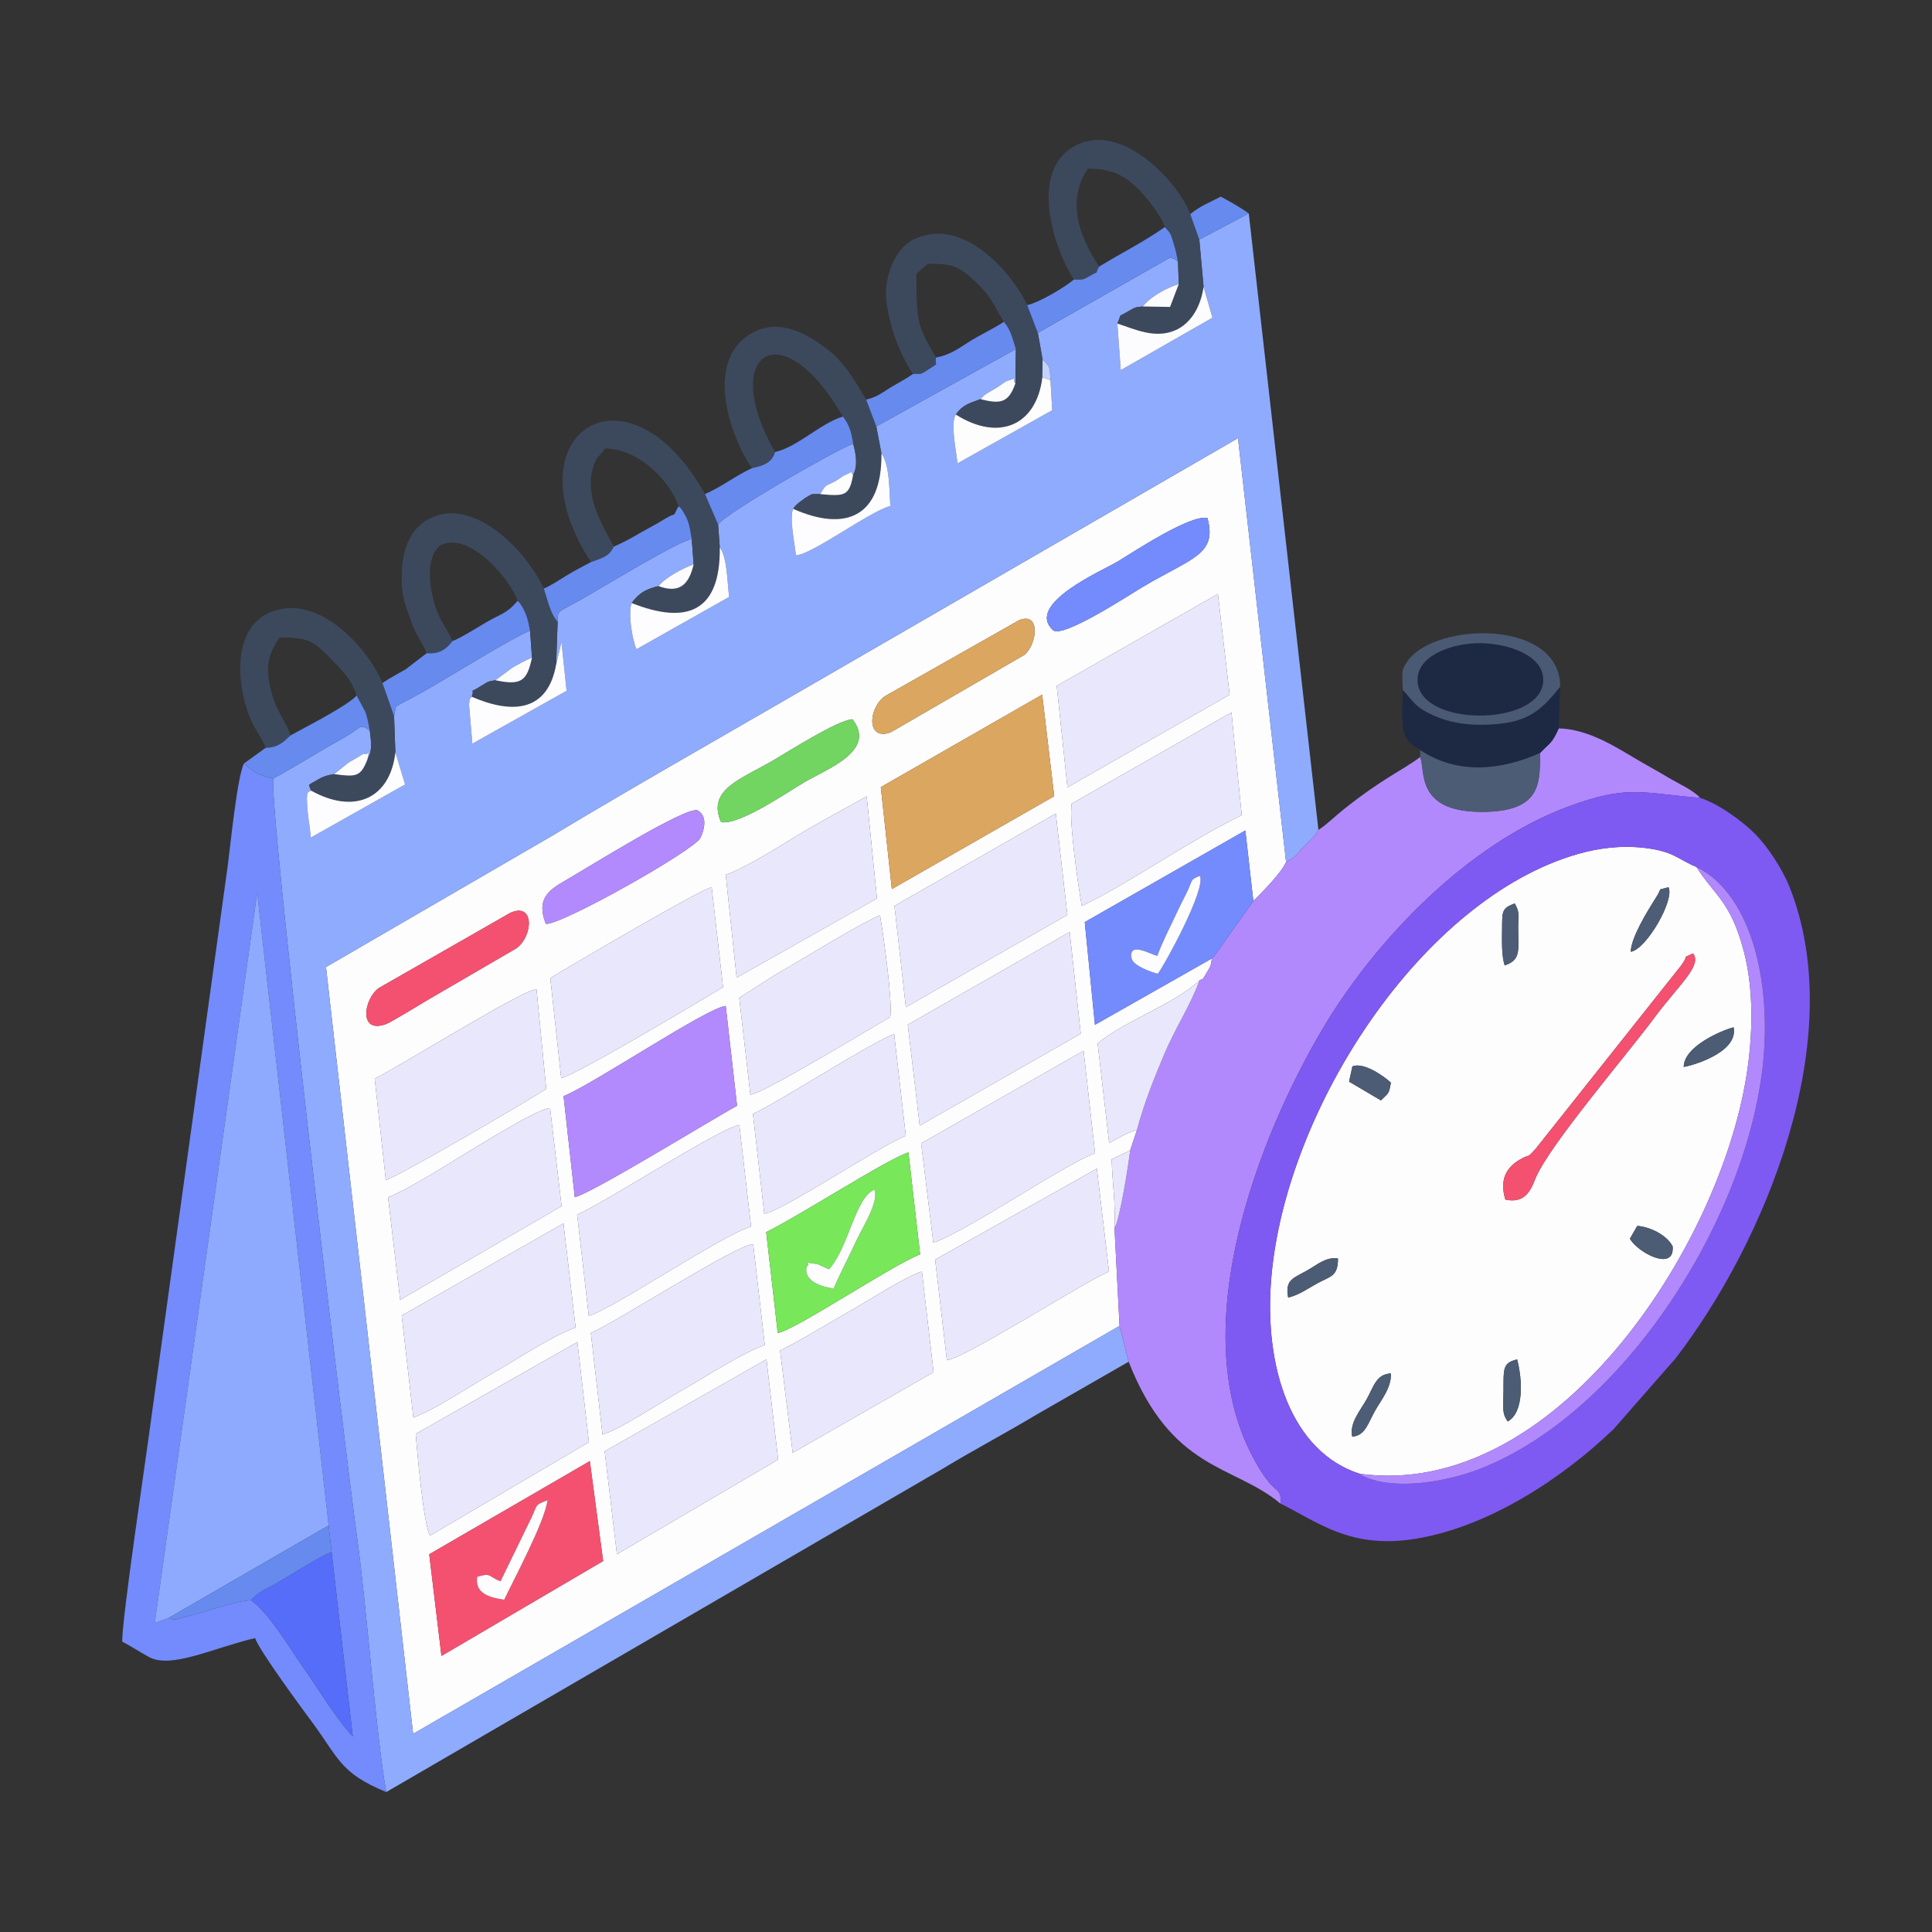 <?xml version="1.0" encoding="UTF-8"?>
<!DOCTYPE svg PUBLIC "-//W3C//DTD SVG 1.1//EN" "http://www.w3.org/Graphics/SVG/1.1/DTD/svg11.dtd">
<!-- Creator: CorelDRAW X7 -->
<svg xmlns="http://www.w3.org/2000/svg" xml:space="preserve" width="512px" height="512px" version="1.1" style="shape-rendering:geometricPrecision; text-rendering:geometricPrecision; image-rendering:optimizeQuality; fill-rule:evenodd; clip-rule:evenodd"
viewBox="0 0 51200 51200"
 xmlns:xlink="http://www.w3.org/1999/xlink">
 <rect x="0" y="0" width="51200" height="51200" fill="#333333" stroke="none"/>
 <defs>
  <style type="text/css">
   <![CDATA[
    .fil13 {fill:#1D2943}
    .fil11 {fill:#3C495D}
    .fil17 {fill:#4A5A74}
    .fil15 {fill:#4C5C75}
    .fil20 {fill:#4E5D76}
    .fil12 {fill:#566DF9}
    .fil16 {fill:#678AEE}
    .fil14 {fill:#72D561}
    .fil4 {fill:#748BFD}
    .fil10 {fill:#78E75A}
    .fil3 {fill:#7E5AF2}
    .fil5 {fill:#8EAAFE}
    .fil1 {fill:#8FABFE}
    .fil2 {fill:#B189FD}
    .fil7 {fill:#B28AFD}
    .fil21 {fill:#C4D2FE}
    .fil8 {fill:#DBA660}
    .fil6 {fill:#E9E7FB}
    .fil9 {fill:#F45170}
    .fil19 {fill:#FCFBFD}
    .fil18 {fill:#FDFDFF}
    .fil0 {fill:#FEFDFE}
   ]]>
  </style>
 </defs>
 <g id="Layer_x0020_1">
  <g id="_2411580018896">
   <path class="fil0" d="M11699 43884l-324 -2694 4256 -2469 353 2648 -4285 2515zm4650 -2695l-325 -2729 4288 -2435 310 2656 -4273 2508zm-4951 -494c-178,-252 -357,-2404 -382,-2695l4285 -2435 306 2654 -4209 2476zm9275 -4904c622,-311 1250,-706 1880,-1063 397,-224 1537,-954 1879,-1030l309 2667 -3734 2136 -334 -2710zm-4706 2229l-309 -2693c716,-317 3898,-2367 4302,-2354l308 2673c-613,211 -1571,847 -2183,1192 -553,313 -1629,1027 -2118,1182zm-5013 -452l-309 -2705 4288 -2441 321 2761c-655,231 -1524,829 -2173,1194 -627,353 -1535,973 -2127,1191zm14138 -1529l-310 -2658 4286 -2411 322 2726c-699,300 -3932,2372 -4298,2343zm-4787 -3386c903,-446 3203,-1931 3769,-2113l310 2702c-736,279 -3295,2002 -3773,2084l-306 -2673zm-4702 2217l-308 -2680c768,-338 3855,-2339 4298,-2373l312 2690c-715,189 -3708,2212 -4302,2363zm-4998 -421l-322 -2721c547,-210 1589,-879 2130,-1205 342,-206 1899,-1178 2165,-1155l305 2597 -4278 2484zm18111 -6603l304 2715c-480,176 -1600,878 -2118,1187 -404,241 -1820,1110 -2169,1179l-322 -2627 4305 -2454zm-8762 1676c990,-495 2997,-1819 3742,-2122l309 2698c-695,278 -3321,2028 -3751,2066l-300 -2642zm-5019 -472c809,-331 3810,-2351 4298,-2391l300 2643c-635,346 -3909,2359 -4301,2423l-297 -2675zm-5005 -462c660,-330 3935,-2368 4288,-2375l258 2642c-462,309 -3973,2359 -4252,2415l-294 -2682zm18418 -3889l293 2695 -4268 2437 -316 -2676 4291 -2456zm-7818 1143c738,-421 2163,-1318 2791,-1586 91,518 335,2261 272,2696 -555,320 -3361,2025 -3707,2060l-296 -2568 940 -602zm-5947 78c532,-326 3983,-2354 4277,-2408l302 2651c-565,335 -3909,2339 -4290,2406l-289 -2649zm-1062 -1727c642,-292 615,593 173,933l-2342 1363c-172,99 -978,600 -1131,654 -720,255 -586,-648 -191,-954l3491 -1996zm14459 -2633l307 2687 -4281 2445 -302 -2686 4276 -2446zm-8748 1620c502,-164 1428,-757 1933,-1060 603,-361 1194,-671 1803,-1015l273 2706 -3719 2099 -290 -2730zm-4767 1304c-257,-649 64,-890 507,-1143 571,-326 3254,-2011 3521,-1861 243,138 191,469 72,719 -160,335 -3699,2324 -4100,2285zm18170 -5604l273 2725c-1343,639 -3070,1859 -4240,2404 -99,-562 -342,-2233 -268,-2712l4235 -2417zm-5016 -472l319 2692 -4303 2462 -293 -2702 4277 -2452zm-8509 3381c-386,-865 532,-1140 1385,-1640 399,-234 1712,-1069 2096,-1087 649,828 -664,1311 -1252,1654 -481,281 -1727,1150 -2229,1073zm13166 -6049l311 2671 -4299 2455 -284 -2691 4272 -2435zm-5260 691c573,-215 463,645 138,920l-3533 2047c-644,266 -635,-593 -181,-942l3576 -2025zm4982 -2706c264,979 -401,1049 -1723,1834 -329,195 -2118,1371 -2369,1141 -754,-693 1329,-1588 1699,-1811 492,-297 1919,-1246 2393,-1164zm-2329 21412l-134 -2600c29,-713 -52,-1095 -75,-1816l490 -233 181 -543c-263,68 -516,229 -738,345l-305 -2641c709,-589 2061,-1055 2699,-1668 133,-73 35,48 185,-193 134,-216 110,-199 146,-389l-3101 1760 -270 -2722 4256 -2429 212 1871c241,-244 742,-746 867,-1035l-1274 -11233 -12096 6994c-2039,1180 -4027,2308 -6034,3516l-6039 3507 2309 20320 18721 -10811z"/>
   <path class="fil1" d="M31783 6349l113 1252 236 819 -2431 1389 -90 -1234c142,-307 -39,-130 307,-336 186,-111 198,-97 362,-117 20,-21 43,-48 58,-62 14,-14 39,-43 57,-59 23,-21 323,-308 843,-471l-19 -589c-136,-119 -68,-72 -221,-109l-3494 1989 126 708c219,206 185,221 209,547l46 796 -2511 1408c-24,-278 -195,-1062 -45,-1295 181,-253 335,-289 655,-408 149,-171 265,-195 469,-329 57,-38 196,-140 224,-149 425,-130 83,-89 233,59l11 -908 -3698 2051 136 717c221,298 208,977 235,1390 -598,176 -2084,1295 -2501,1307 -44,-377 -175,-989 -75,-1231 93,-114 34,-58 153,-163 5,-5 161,-122 167,-124 222,-125 127,-103 401,-102 172,-309 145,-193 430,-363 73,-43 162,-118 229,-145 275,-113 103,-106 210,2 131,-236 77,-565 2,-831 -405,133 -3413,1860 -3579,2143l44 608c191,242 198,884 247,1311l-2454 1385c-121,-262 -227,-992 -128,-1224 197,-278 406,-377 712,-449 177,-227 649,-476 930,-576l-50 -667c-268,0 -2325,1251 -2816,1533 -775,446 -729,315 -738,654l-39 1128 141 -589 135 1292 -2498 1401 -87 -1035c31,-239 -10,-90 69,-210 118,-292 -164,-20 270,-297 193,-122 179,-104 360,-139l457 -338c158,-89 308,-178 513,-262l-52 -713c-578,241 -2051,1177 -2804,1601 -973,547 -695,294 -800,661l35 960 258 853 -2500 1408c-17,-241 -59,-437 -81,-673 -60,-634 16,-519 94,-570 -84,-200 -100,-126 153,-281 138,-84 261,-130 453,-158l387 -310c169,-97 264,-147 394,-234 144,72 159,-189 101,156 138,-248 100,-433 64,-761 -246,-194 -218,-96 -611,137 -265,158 -412,232 -651,375 -463,275 -838,503 -1294,753 -139,604 1835,17338 2225,20170 249,1808 501,5242 767,6690l14750 -8571c847,-512 1630,-921 2469,-1424l2454 -1409 -241 -950 -18721 10811 -2309 -20320 6039 -3507c2007,-1208 3995,-2336 6034,-3516l12096 -6994 1274 11233c279,-150 253,-181 474,-410 181,-188 250,-220 384,-441l-1846 -16336 -1311 692z"/>
   <path class="fil0" d="M39845 36643c-1,-420 33,-538 361,-617 141,534 186,1407 -251,1645 -163,-250 -109,-298 -110,-1028zm-4009 1430c-80,-360 205,-678 383,-994 184,-327 252,-669 642,-680 13,383 -255,693 -423,992 -188,334 -258,655 -602,682zm-1698 -3686c-91,-480 136,-510 515,-726 264,-151 493,-359 805,-310 2,481 -204,471 -546,658 -275,150 -480,307 -774,378zm9251 -1899c331,21 778,236 937,539 64,686 -919,177 -1132,-200l195 -339zm-7549 -4227c297,-124 838,261 1020,429 -56,323 -60,263 -264,472l-844 -497 88 -404zm8780 12c9,-596 1180,-1025 1323,-1047 139,704 -1240,1049 -1323,1047zm-4726 3518c-165,-536 37,-854 372,-1053 319,-190 164,3 436,-301l3858 -4860c229,-316 -34,-148 309,-310 245,326 -379,829 -1036,1716 -706,954 -2823,3424 -3147,4261 -140,363 -314,649 -792,547zm-19 -6206c-85,-270 -72,-645 -68,-1000 4,-432 -10,-514 334,-644 145,255 92,313 93,648 2,603 78,850 -359,996zm3342 -362c5,-370 430,-1061 668,-1435 199,-312 -7,-168 329,-277 180,307 -571,1643 -997,1712zm-7185 13833c5132,702 9511,-5915 10250,-10543 174,-1088 198,-2297 -71,-3312 -352,-1325 -766,-1457 -1254,-2226 -497,-202 -590,-415 -1387,-506 -615,-70 -1212,6 -1766,166 -4118,1189 -7721,6731 -8111,11203 -211,2420 539,4641 2339,5218z"/>
   <path class="fil2" d="M40816 19953c-21,730 95,1584 -1600,1562 -1719,-22 -1433,-1109 -1579,-1453 -501,374 -959,539 -2028,1387 -234,186 -452,407 -669,544 -134,221 -203,253 -384,441 -221,229 -195,260 -474,410 -125,289 -626,791 -867,1035l-1045 1469c-8,-16 -35,33 -52,51 -36,190 -12,173 -146,389 -150,241 -52,120 -185,193 -218,622 -640,1264 -925,1937 -270,638 -546,1326 -731,2027l-181 543c-38,334 -278,1879 -415,2049l134 2600 241 950c1147,2911 2779,2720 4018,3756 10,-18 12,-49 12,-60 -5,-330 -93,-218 -361,-563 -147,-189 -277,-417 -390,-632 -1795,-3419 178,-8475 1854,-11309 1420,-2402 3878,-4929 6519,-5904 1561,-577 1911,-365 3493,-230 -156,-191 -603,-394 -840,-537 -305,-184 -553,-313 -882,-509 -537,-318 -1260,-780 -2025,-795 -192,424 -225,363 -492,649z"/>
   <path class="fil3" d="M36032 39056c-1800,-577 -2550,-2798 -2339,-5218 390,-4472 3993,-10014 8111,-11203 554,-160 1151,-236 1766,-166 797,91 890,304 1387,506 1504,745 2035,3202 1733,5478 -548,4136 -3806,9109 -7567,10509 -787,293 -2080,528 -2890,201 -181,-73 -105,-39 -201,-107zm-2104 787c995,491 1858,1217 3581,937 1951,-317 3903,-1610 5253,-2907l1645 -1878c2368,-3082 4610,-8473 3021,-12481 -195,-491 -577,-1068 -910,-1408 -337,-342 -1000,-821 -1463,-961 -1582,-135 -1932,-347 -3493,230 -2641,975 -5099,3502 -6519,5904 -1676,2834 -3649,7890 -1854,11309 113,215 243,443 390,632 268,345 356,233 361,563 0,11 -2,42 -12,60z"/>
   <path class="fil4" d="M4470 42875l-369 136 2715 -19350 1893 16765 78 699 562 4893c-437,-466 -914,-1264 -1318,-1838 -378,-536 -895,-1427 -1379,-1773 -348,25 -816,181 -1170,281 -173,50 -404,122 -589,167 -269,65 -260,97 -423,20zm5767 4616c-266,-1448 -518,-4882 -767,-6690 -390,-2832 -2364,-19566 -2225,-20170 -344,-58 -585,-202 -779,-399 -183,354 -364,2227 -441,2786l-2018 14579c-139,1062 -769,5241 -769,5907 275,146 437,257 709,408 586,324 1708,-243 2815,-501 77,290 1301,1948 1497,2212 719,967 745,1362 1978,1868z"/>
   <polygon class="fil5" points="4470,42875 8709,40426 6816,23661 4101,43011 "/>
   <path class="fil6" d="M25092 36039c366,29 3599,-2043 4298,-2343l-322 -2726 -4286 2411 310 2658z"/>
   <path class="fil6" d="M10954 37568c592,-218 1500,-838 2127,-1191 649,-365 1518,-963 2173,-1194l-321 -2761 -4288 2441 309 2705z"/>
   <path class="fil7" d="M14935 29050l297 2675c392,-64 3666,-2077 4301,-2423l-300 -2643c-488,40 -3489,2060 -4298,2391z"/>
   <path class="fil6" d="M14583 25920l289 2649c381,-67 3725,-2071 4290,-2406l-302 -2651c-294,54 -3745,2082 -4277,2408z"/>
   <path class="fil6" d="M15967 38020c489,-155 1565,-869 2118,-1182 612,-345 1570,-981 2183,-1192l-308 -2673c-404,-13 -3586,2037 -4302,2354l309 2693z"/>
   <path class="fil6" d="M9930 28588l294 2682c279,-56 3790,-2106 4252,-2415l-258 -2642c-353,7 -3628,2045 -4288,2375z"/>
   <path class="fil6" d="M15603 34870c594,-151 3587,-2174 4302,-2363l-312 -2690c-443,34 -3530,2035 -4298,2373l308 2680z"/>
   <path class="fil6" d="M15607 38219l-306 -2654 -4285 2435c25,291 204,2443 382,2695l4209 -2476z"/>
   <polygon class="fil8" points="23342,20860 23635,23562 27938,21100 27619,18408 "/>
   <polygon class="fil6" points="20622,38681 20312,36025 16024,38460 16349,41189 "/>
   <path class="fil6" d="M24411 30300l322 2627c349,-69 1765,-938 2169,-1179 518,-309 1638,-1011 2118,-1187l-304 -2715 -4305 2454z"/>
   <path class="fil6" d="M28400 21297c-74,479 169,2150 268,2712 1170,-545 2897,-1765 4240,-2404l-273 -2725 -4235 2417z"/>
   <path class="fil6" d="M14883 31965l-305 -2597c-266,-23 -1823,949 -2165,1155 -541,326 -1583,995 -2130,1205l322 2721 4278 -2484z"/>
   <polygon class="fil6" points="23704,24006 24006,26692 28287,24247 27980,21560 "/>
   <polygon class="fil6" points="24057,27155 24373,29831 28641,27394 28348,24699 "/>
   <polygon class="fil6" points="28004,18175 28288,20866 32587,18411 32276,15740 "/>
   <path class="fil9" d="M13362 42394c-371,-55 -788,-158 -714,-608 378,-112 274,-15 616,121l807 -1660c190,-393 77,-344 437,-490 -58,546 -901,2118 -1146,2637zm2622 -1025l-353 -2648 -4256 2469 324 2694 4285 -2515z"/>
   <path class="fil6" d="M19590 26444l296 2568c346,-35 3152,-1740 3707,-2060 63,-435 -181,-2178 -272,-2696 -628,268 -2053,1165 -2791,1586l-940 602z"/>
   <path class="fil6" d="M21007 38501l3734 -2136 -309 -2667c-342,76 -1482,806 -1879,1030 -630,357 -1258,752 -1880,1063l334 2710z"/>
   <path class="fil6" d="M19954 29522l300 2642c430,-38 3056,-1788 3751,-2066l-309 -2698c-745,303 -2752,1627 -3742,2122z"/>
   <path class="fil4" d="M30683 25804c-164,-35 -657,-215 -694,-404 -93,-462 493,-113 681,-68 141,-383 321,-725 495,-1098 100,-217 170,-350 274,-556 189,-376 76,-349 357,-468 182,336 -958,2406 -1113,2594zm1435 -405c17,-18 44,-67 52,-51l1045 -1469 -212 -1871 -4256 2429 270 2722 3101 -1760z"/>
   <path class="fil6" d="M19232 23180l290 2730 3719 -2099 -273 -2706c-609,344 -1200,654 -1803,1015 -505,303 -1431,896 -1933,1060z"/>
   <path class="fil10" d="M22092 34148c-341,-49 -799,-200 -716,-584 184,-101 -261,-146 292,-62 9,2 290,132 300,136 525,-574 694,-1904 1205,-2112 129,312 -311,991 -462,1317 -194,421 -457,922 -619,1305zm-1481 1178c478,-82 3037,-1805 3773,-2084l-310 -2702c-566,182 -2866,1667 -3769,2113l306 2673z"/>
   <path class="fil11" d="M24193 9912c231,-13 179,35 408,-119 318,-214 165,-60 204,-317 -492,-843 -519,-925 -519,-2225l298 -258c697,-20 878,112 1257,464 427,396 475,600 763,1071 185,228 212,388 317,722l-11 908c-174,497 -371,568 -926,419 -320,119 -474,155 -655,408 1141,725 2141,292 2295,-989l6 -467 -126 -708 -283 -736c-328,-732 -1644,-2400 -3007,-1740 -498,241 -810,1001 -717,1688 99,735 388,1401 696,1879z"/>
   <path class="fil11" d="M7040 19818c328,-7 464,-145 657,-328 -119,-384 -370,-621 -510,-1168 -183,-714 -46,-1026 224,-1428 752,0 886,94 1277,484 300,299 637,618 763,1055l238 446c57,177 77,309 112,487 36,328 74,513 -64,761 -181,466 -304,465 -882,388 -192,28 -315,74 -453,158 -253,155 -237,81 -153,281 1130,631 2088,224 2229,-1018l-35 -960 -308 -877c-385,-924 -1686,-2374 -2938,-1887 -1050,407 -927,1909 -585,2778 129,328 343,583 428,828z"/>
   <path class="fil11" d="M15663 14896c332,-118 476,-156 607,-413 -288,-527 -750,-1262 -577,-2005 92,-396 164,-327 341,-591 936,0 1762,931 1947,1529 103,102 41,8 141,172 26,41 80,149 96,192 65,171 81,322 114,509l50 667c-116,507 -356,792 -930,576 -306,72 -515,171 -712,449 1456,577 2355,244 2335,-1472l-44 -608 -348 -809c-2066,-3691 -5237,-1580 -3020,1804z"/>
   <path class="fil11" d="M11305 17312c285,21 485,-56 691,-326 -253,-518 -398,-564 -548,-1256 -119,-547 -70,-1211 344,-1327 766,-215 1775,1025 1924,1520 82,90 40,20 133,176 35,59 70,133 94,197 55,148 72,263 104,418l52 713c-132,613 -277,750 -970,600 -181,35 -167,17 -360,139 -434,277 -152,5 -270,297 1093,476 2021,392 2240,-859l39 -1128c-188,-191 -282,-633 -367,-880 -516,-1096 -1902,-2422 -3016,-1858 -547,277 -791,879 -743,1766 21,400 124,615 245,963 143,413 311,569 408,845z"/>
   <path class="fil11" d="M19928 12407c278,-63 527,-126 611,-428 -1495,-2593 159,-3780 1799,-940 175,238 215,377 272,719 75,266 129,595 -2,831 -100,558 -225,566 -869,506 -274,-1 -179,-23 -401,102 -6,2 -162,119 -167,124 -119,105 -60,49 -153,163 1369,609 2358,241 2341,-1466l-136 -717 -270 -712c-327,-545 -576,-1000 -1089,-1380 -458,-340 -1166,-770 -1875,-415 -1346,675 -677,2721 -61,3613z"/>
   <path class="fil11" d="M28458 7409c228,5 235,15 428,-97 312,-182 90,6 243,-247 -567,-848 -852,-1771 -300,-2596 629,0 942,171 1278,483 240,223 663,750 762,1066 168,186 142,146 235,439 58,182 78,302 115,484l19 589 -230 604 -728 -12c-164,20 -176,6 -362,117 -346,206 -165,29 -307,336 455,143 1000,419 1550,171 397,-179 658,-610 735,-1145l-113 -1252 -240 -674c-290,-802 -1753,-2418 -2983,-1846 -1305,606 -678,2681 -102,3580z"/>
   <path class="fil2" d="M36032 39056c96,68 20,34 201,107 810,327 2103,92 2890,-201 3761,-1400 7019,-6373 7567,-10509 302,-2276 -229,-4733 -1733,-5478 488,769 902,901 1254,2226 269,1015 245,2224 71,3312 -739,4628 -5118,11245 -10250,10543z"/>
   <path class="fil12" d="M6652 42407c484,346 1001,1237 1379,1773 404,574 881,1372 1318,1838l-562 -4893c-292,119 -732,397 -1041,582 -212,128 -341,206 -526,308 -270,151 -385,182 -568,392z"/>
   <path class="fil13" d="M37570 18099c141,1223 3492,1136 3322,-173 -81,-631 -1078,-907 -1774,-881 -700,26 -1629,355 -1548,1054z"/>
   <path class="fil13" d="M37174 18282c0,255 -30,793 7,1016 56,339 214,431 456,580 995,667 2165,533 3179,75 267,-286 300,-225 492,-649l38 -1108c-534,675 -908,994 -2040,1010 -471,7 -912,-63 -1320,-248 -499,-227 -505,-349 -812,-676z"/>
   <path class="fil6" d="M30131 29945c185,-701 461,-1389 731,-2027 285,-673 707,-1315 925,-1937 -638,613 -1990,1079 -2699,1668l305 2641c222,-116 475,-277 738,-345z"/>
   <path class="fil4" d="M31998 13725c-474,-82 -1901,867 -2393,1164 -370,223 -2453,1118 -1699,1811 251,230 2040,-946 2369,-1141 1322,-785 1987,-855 1723,-1834z"/>
   <path class="fil7" d="M14465 24484c401,39 3940,-1950 4100,-2285 119,-250 171,-581 -72,-719 -267,-150 -2950,1535 -3521,1861 -443,253 -764,494 -507,1143z"/>
   <path class="fil9" d="M13521 24193l-3491 1996c-395,306 -529,1209 191,954 153,-54 959,-555 1131,-654l2342 -1363c442,-340 469,-1225 -173,-933z"/>
   <path class="fil8" d="M27016 16431l-3576 2025c-454,349 -463,1208 181,942l3533 -2047c325,-275 435,-1135 -138,-920z"/>
   <path class="fil14" d="M19110 21789c502,77 1748,-792 2229,-1073 588,-343 1901,-826 1252,-1654 -384,18 -1697,853 -2096,1087 -853,500 -1771,775 -1385,1640z"/>
   <path class="fil15" d="M40816 19953c-1014,458 -2184,592 -3179,-75l0 184c146,344 -140,1431 1579,1453 1695,22 1579,-832 1600,-1562z"/>
   <path class="fil16" d="M11996 16986c-206,270 -406,347 -691,326l-551 423c-174,101 -454,251 -619,364l308 877c105,-367 -173,-114 800,-661 753,-424 2226,-1360 2804,-1601 -32,-155 -49,-270 -104,-418 -24,-64 -59,-138 -94,-197 -93,-156 -51,-86 -133,-176 -289,348 -466,350 -853,582 -200,120 -685,419 -867,481z"/>
   <path class="fil16" d="M16270 14483c-131,257 -275,295 -607,413 -223,120 -404,206 -632,346 -169,102 -461,297 -620,354 85,247 179,689 367,880 9,-339 -37,-208 738,-654 491,-282 2548,-1533 2816,-1533 -33,-187 -49,-338 -114,-509 -16,-43 -70,-151 -96,-192 -100,-164 -38,-70 -141,-172 -200,365 11,106 -363,337 -136,84 -231,137 -411,235 -355,192 -574,343 -937,495z"/>
   <path class="fil16" d="M20539 11979c-84,302 -333,365 -611,428 -451,207 -800,497 -1245,685l348 809c166,-283 3174,-2010 3579,-2143 -57,-342 -97,-481 -272,-719 -597,180 -1203,808 -1799,940z"/>
   <path class="fil16" d="M24805 9476c-39,257 114,103 -204,317 -229,154 -177,106 -408,119 -205,145 -371,221 -596,359 -248,153 -358,253 -644,318l270 712 3698 -2051c-105,-334 -132,-494 -317,-722 -269,178 -577,320 -840,479 -326,197 -540,387 -959,469z"/>
   <path class="fil16" d="M29129 7065c-153,253 69,65 -243,247 -193,112 -200,102 -428,97 -230,198 -925,614 -1237,676l283 736 3494 -1989c153,37 85,-10 221,109 -37,-182 -57,-302 -115,-484 -93,-293 -67,-253 -235,-439 -563,397 -1168,696 -1740,1047z"/>
   <path class="fil9" d="M39894 31791c478,102 652,-184 792,-547 324,-837 2441,-3307 3147,-4261 657,-887 1281,-1390 1036,-1716 -343,162 -80,-6 -309,310l-3858 4860c-272,304 -117,111 -436,301 -335,199 -537,517 -372,1053z"/>
   <path class="fil17" d="M37570 18099c-81,-699 848,-1028 1548,-1054 696,-26 1693,250 1774,881 170,1309 -3181,1396 -3322,173zm-396 183c307,327 313,449 812,676 408,185 849,255 1320,248 1132,-16 1506,-335 2040,-1010 0,-1787 -3274,-1718 -4029,-696 -215,291 -143,340 -143,782z"/>
   <path class="fil16" d="M7697 19490c-193,183 -329,321 -657,328l-574 414c194,197 435,341 779,399 456,-250 831,-478 1294,-753 239,-143 386,-217 651,-375 393,-233 365,-331 611,-137 -35,-178 -55,-310 -112,-487l-238 -446c-234,270 -1436,879 -1754,1057z"/>
   <path class="fil16" d="M4470 42875c163,77 154,45 423,-20 185,-45 416,-117 589,-167 354,-100 822,-256 1170,-281 183,-210 298,-241 568,-392 185,-102 314,-180 526,-308 309,-185 749,-463 1041,-582l-78 -699 -4239 2449z"/>
   <path class="fil18" d="M21018 13484c-100,242 31,854 75,1231 417,-12 1903,-1131 2501,-1307 -27,-413 -14,-1092 -235,-1390 17,1707 -972,2075 -2341,1466z"/>
   <path class="fil18" d="M16740 15981c-99,232 7,962 128,1224l2454 -1385c-49,-427 -56,-1069 -247,-1311 20,1716 -879,2049 -2335,1472z"/>
   <path class="fil0" d="M25329 10985c-150,233 21,1017 45,1295l2511 -1408 -46 -796 -215 -80c-154,1281 -1154,1714 -2295,989z"/>
   <path class="fil18" d="M14739 17604c-219,1251 -1147,1335 -2240,859 -79,120 -38,-29 -69,210l87 1035 2498 -1401 -135 -1292 -141 589z"/>
   <path class="fil18" d="M10478 19936c-141,1242 -1099,1649 -2229,1018 -78,51 -154,-64 -94,570 22,236 64,432 81,673l2500 -1408 -258 -853z"/>
   <path class="fil19" d="M31896 7601c-77,535 -338,966 -735,1145 -550,248 -1095,-28 -1550,-171l90 1234 2431 -1389 -236 -819z"/>
   <path class="fil0" d="M13362 42394c245,-519 1088,-2091 1146,-2637 -360,146 -247,97 -437,490l-807 1660c-342,-136 -238,-233 -616,-121 -74,450 343,553 714,608z"/>
   <path class="fil0" d="M30683 25804c155,-188 1295,-2258 1113,-2594 -281,119 -168,92 -357,468 -104,206 -174,339 -274,556 -174,373 -354,715 -495,1098 -188,-45 -774,-394 -681,68 37,189 530,369 694,404z"/>
   <path class="fil0" d="M22092 34148c162,-383 425,-884 619,-1305 151,-326 591,-1005 462,-1317 -511,208 -680,1538 -1205,2112 -10,-4 -291,-134 -300,-136 -553,-84 -108,-39 -292,62 -83,384 375,535 716,584z"/>
   <path class="fil16" d="M31543 5675l240 674 1311 -692c-201,-147 -513,-325 -742,-446 -324,171 -528,235 -809,464z"/>
   <path class="fil15" d="M43194 32827c213,377 1196,886 1132,200 -159,-303 -606,-518 -937,-539l-195 339z"/>
   <path class="fil15" d="M34138 34387c294,-71 499,-228 774,-378 342,-187 548,-177 546,-658 -312,-49 -541,159 -805,310 -379,216 -606,246 -515,726z"/>
   <path class="fil20" d="M35836 38073c344,-27 414,-348 602,-682 168,-299 436,-609 423,-992 -390,11 -458,353 -642,680 -178,316 -463,634 -383,994z"/>
   <path class="fil20" d="M39875 25585c437,-146 361,-393 359,-996 -1,-335 52,-393 -93,-648 -344,130 -330,212 -334,644 -4,355 -17,730 68,1000z"/>
   <path class="fil15" d="M39845 36643c1,730 -53,778 110,1028 437,-238 392,-1111 251,-1645 -328,79 -362,197 -361,617z"/>
   <path class="fil20" d="M43217 25223c426,-69 1177,-1405 997,-1712 -336,109 -130,-35 -329,277 -238,374 -663,1065 -668,1435z"/>
   <path class="fil15" d="M35840 28261l-88 404 844 497c204,-209 208,-149 264,-472 -182,-168 -723,-553 -1020,-429z"/>
   <path class="fil15" d="M44620 28273c83,2 1462,-343 1323,-1047 -143,22 -1314,451 -1323,1047z"/>
   <path class="fil6" d="M29535 32537c137,-170 377,-1715 415,-2049l-490 233c23,721 104,1103 75,1816z"/>
   <path class="fil19" d="M13129 18027c693,150 838,13 970,-600 -205,84 -355,173 -513,262l-457 338z"/>
   <path class="fil0" d="M21739 13095c644,60 769,52 869,-506 -107,-108 65,-115 -210,-2 -67,27 -156,102 -229,145 -285,170 -258,54 -430,363z"/>
   <path class="fil19" d="M25984 10577c555,149 752,78 926,-419 -150,-148 192,-189 -233,-59 -28,9 -167,111 -224,149 -204,134 -320,158 -469,329z"/>
   <path class="fil19" d="M17452 15532c574,216 814,-69 930,-576 -281,100 -753,349 -930,576z"/>
   <path class="fil19" d="M30280 8122l728 12 230 -604c-520,163 -820,450 -843,471 -18,16 -43,45 -57,59 -15,14 -38,41 -58,62z"/>
   <path class="fil18" d="M8855 20515c578,77 701,78 882,-388 58,-345 43,-84 -101,-156 -130,87 -225,137 -394,234l-387 310z"/>
   <path class="fil21" d="M27624 9996l215 80c-24,-326 10,-341 -209,-547l-6 467z"/>
  </g>
 </g>
</svg>
